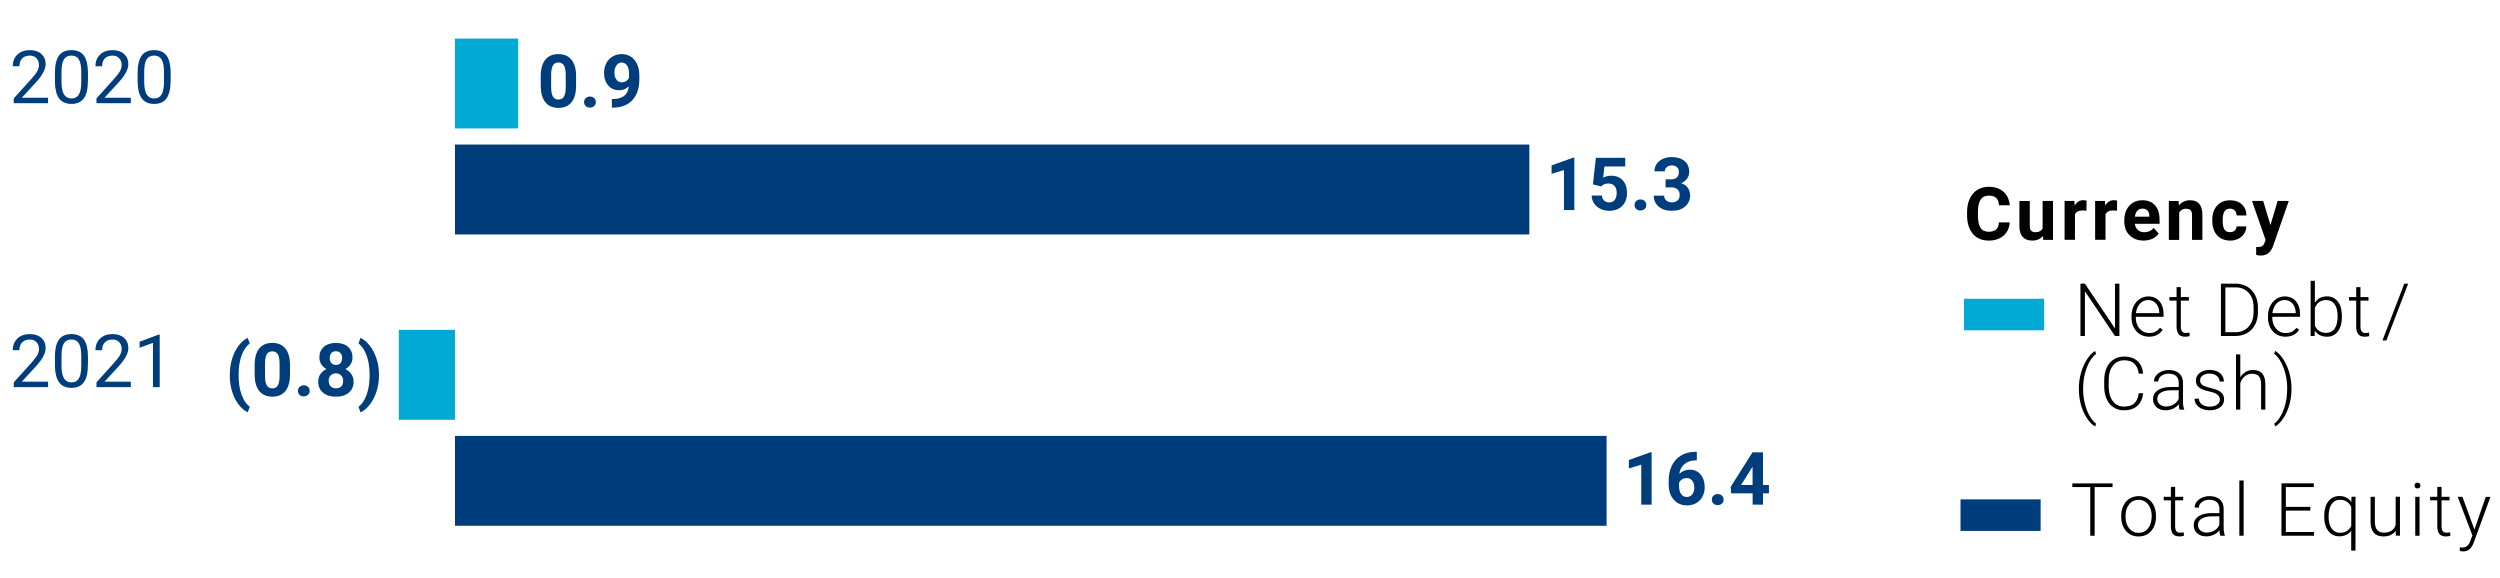<?xml version="1.0" encoding="utf-8"?>
<!-- Generator: Adobe Illustrator 25.4.1, SVG Export Plug-In . SVG Version: 6.00 Build 0)  -->
<svg version="1.1" id="Layer_1" xmlns="http://www.w3.org/2000/svg" xmlns:xlink="http://www.w3.org/1999/xlink" x="0px" y="0px"
	 viewBox="0 0 523 121" style="enable-background:new 0 0 523 121;" xml:space="preserve">
<style type="text/css">
	.st0{fill:#003D7C;}
	.st1{fill:#00AAD5;}
	.st2{fill:#D66F2C;}
	.st3{fill:#FFFFFF;}
	.st4{opacity:0.25;}
	.st5{clip-path:url(#SVGID_00000112607476670684111270000014432297837249200521_);}
	.st6{clip-path:url(#SVGID_00000167388492694467099890000008696772455532706969_);fill:#F6F6F6;}
	.st7{fill:#92C56E;}
	.st8{clip-path:url(#SVGID_00000026850727284710715680000007303679667786173342_);}
	.st9{clip-path:url(#SVGID_00000070096217275933723890000003563519449849916055_);fill:#F6F6F6;}
	.st10{clip-path:url(#SVGID_00000065069073478656976600000012829466219998964925_);}
	.st11{clip-path:url(#SVGID_00000183222611582674321450000007555757099131241919_);fill:#F6F6F6;}
	.st12{fill:#518398;}
	.st13{fill:#010202;}
	.st14{fill:#63AABB;}
	.st15{fill:#4E69A0;}
	.st16{fill:#008B9F;}
</style>
<polygon class="st0" points="319.94,30.24 319.94,30.24 319.94,49.05 95.18,49.05 95.18,30.24 "/>
<polygon class="st0" points="336.1,91.19 336.1,91.19 336.1,109.99 95.18,109.99 95.18,91.19 "/>
<polygon class="st1" points="108.4,8.07 108.4,8.07 108.4,26.87 95.18,26.87 95.18,8.07 "/>
<polygon class="st1" points="83.43,69.01 83.43,69.01 83.43,87.82 95.18,87.82 95.18,69.01 "/>
<path class="st0" d="M10.05,21.59H2.88v-1l3.79-4.21c0.56-0.64,0.95-1.15,1.16-1.55c0.21-0.4,0.32-0.81,0.32-1.24
	c0-0.57-0.17-1.04-0.52-1.41c-0.35-0.37-0.81-0.55-1.38-0.55c-0.69,0-1.23,0.2-1.61,0.59c-0.38,0.39-0.58,0.94-0.58,1.64H2.67
	c0-1.01,0.32-1.82,0.97-2.44c0.65-0.62,1.52-0.93,2.61-0.93c1.02,0,1.82,0.27,2.41,0.8c0.59,0.53,0.89,1.24,0.89,2.13
	c0,1.08-0.69,2.36-2.06,3.85l-2.93,3.18h5.5V21.59z"/>
<path class="st0" d="M18.39,16.92c0,1.63-0.28,2.84-0.83,3.63c-0.56,0.79-1.43,1.19-2.61,1.19c-1.17,0-2.03-0.39-2.59-1.16
	s-0.85-1.93-0.87-3.47v-1.86c0-1.61,0.28-2.8,0.83-3.59c0.56-0.78,1.43-1.17,2.62-1.17c1.18,0,2.04,0.38,2.6,1.13
	c0.56,0.75,0.84,1.92,0.86,3.49V16.92z M17,15.02c0-1.18-0.17-2.04-0.5-2.58c-0.33-0.54-0.85-0.81-1.57-0.81
	c-0.71,0-1.23,0.27-1.56,0.8c-0.33,0.54-0.49,1.36-0.5,2.47v2.23c0,1.18,0.17,2.06,0.52,2.62c0.34,0.56,0.86,0.85,1.56,0.85
	c0.69,0,1.2-0.27,1.53-0.8s0.51-1.37,0.52-2.51V15.02z"/>
<path class="st0" d="M27.35,21.59h-7.17v-1l3.79-4.21c0.56-0.64,0.95-1.15,1.16-1.55c0.21-0.4,0.32-0.81,0.32-1.24
	c0-0.57-0.17-1.04-0.52-1.41c-0.35-0.37-0.81-0.55-1.38-0.55c-0.69,0-1.23,0.2-1.61,0.59c-0.38,0.39-0.58,0.94-0.58,1.64h-1.39
	c0-1.01,0.32-1.82,0.97-2.44c0.65-0.62,1.52-0.93,2.61-0.93c1.02,0,1.82,0.27,2.41,0.8c0.59,0.53,0.89,1.24,0.89,2.13
	c0,1.08-0.69,2.36-2.06,3.85l-2.93,3.18h5.5V21.59z"/>
<path class="st0" d="M35.69,16.92c0,1.63-0.28,2.84-0.83,3.63c-0.56,0.79-1.43,1.19-2.61,1.19c-1.17,0-2.03-0.39-2.59-1.16
	s-0.85-1.93-0.87-3.47v-1.86c0-1.61,0.28-2.8,0.83-3.59c0.56-0.78,1.43-1.17,2.62-1.17c1.18,0,2.04,0.38,2.6,1.13
	c0.56,0.75,0.84,1.92,0.86,3.49V16.92z M34.3,15.02c0-1.18-0.17-2.04-0.5-2.58c-0.33-0.54-0.85-0.81-1.57-0.81
	c-0.71,0-1.23,0.27-1.56,0.8c-0.33,0.54-0.49,1.36-0.5,2.47v2.23c0,1.18,0.17,2.06,0.52,2.62c0.34,0.56,0.86,0.85,1.56,0.85
	c0.69,0,1.2-0.27,1.53-0.8s0.51-1.37,0.52-2.51V15.02z"/>
<path class="st0" d="M10.05,80.99H2.88v-1l3.79-4.21c0.56-0.64,0.95-1.15,1.16-1.55c0.21-0.4,0.32-0.81,0.32-1.24
	c0-0.57-0.17-1.04-0.52-1.41c-0.35-0.37-0.81-0.55-1.38-0.55c-0.69,0-1.23,0.2-1.61,0.59c-0.38,0.39-0.58,0.94-0.58,1.64H2.67
	c0-1.01,0.32-1.82,0.97-2.44c0.65-0.62,1.52-0.93,2.61-0.93c1.02,0,1.82,0.27,2.41,0.8c0.59,0.53,0.89,1.24,0.89,2.13
	c0,1.08-0.69,2.36-2.06,3.85l-2.93,3.18h5.5V80.99z"/>
<path class="st0" d="M18.39,76.32c0,1.63-0.28,2.84-0.83,3.63c-0.56,0.79-1.43,1.19-2.61,1.19c-1.17,0-2.03-0.39-2.59-1.16
	s-0.85-1.93-0.87-3.47v-1.86c0-1.61,0.28-2.8,0.83-3.59c0.56-0.78,1.43-1.17,2.62-1.17c1.18,0,2.04,0.38,2.6,1.13
	c0.56,0.75,0.84,1.92,0.86,3.49V76.32z M17,74.42c0-1.18-0.17-2.04-0.5-2.58c-0.33-0.54-0.85-0.81-1.57-0.81
	c-0.71,0-1.23,0.27-1.56,0.8c-0.33,0.54-0.49,1.36-0.5,2.47v2.23c0,1.18,0.17,2.06,0.52,2.62c0.34,0.56,0.86,0.85,1.56,0.85
	c0.69,0,1.2-0.27,1.53-0.8s0.51-1.37,0.52-2.51V74.42z"/>
<path class="st0" d="M27.35,80.99h-7.17v-1l3.79-4.21c0.56-0.64,0.95-1.15,1.16-1.55c0.21-0.4,0.32-0.81,0.32-1.24
	c0-0.57-0.17-1.04-0.52-1.41c-0.35-0.37-0.81-0.55-1.38-0.55c-0.69,0-1.23,0.2-1.61,0.59c-0.38,0.39-0.58,0.94-0.58,1.64h-1.39
	c0-1.01,0.32-1.82,0.97-2.44c0.65-0.62,1.52-0.93,2.61-0.93c1.02,0,1.82,0.27,2.41,0.8c0.59,0.53,0.89,1.24,0.89,2.13
	c0,1.08-0.69,2.36-2.06,3.85l-2.93,3.18h5.5V80.99z"/>
<path class="st0" d="M33.39,80.99H32v-9.27l-2.8,1.03v-1.26l3.99-1.5h0.22V80.99z"/>
<g>
	<rect x="410.14" y="104.47" class="st0" width="16.76" height="6.6"/>
	<path d="M441.95,101.9h-3.75v10.17h-0.92V101.9h-3.75v-0.78h8.42V101.9z"/>
	<path d="M443.76,107.88c0-0.78,0.15-1.49,0.46-2.11c0.3-0.63,0.73-1.11,1.29-1.46c0.55-0.35,1.18-0.52,1.88-0.52
		c1.08,0,1.96,0.38,2.63,1.14s1.01,1.77,1.01,3.02v0.19c0,0.79-0.15,1.5-0.46,2.12c-0.3,0.63-0.73,1.11-1.28,1.46
		c-0.55,0.34-1.18,0.51-1.89,0.51c-1.08,0-1.95-0.38-2.63-1.14c-0.67-0.76-1.01-1.77-1.01-3.02V107.88z M444.66,108.13
		c0,0.97,0.25,1.77,0.76,2.4s1.16,0.94,1.98,0.94c0.81,0,1.47-0.31,1.97-0.94s0.76-1.45,0.76-2.47v-0.17c0-0.62-0.12-1.19-0.35-1.71
		c-0.23-0.52-0.55-0.92-0.97-1.2s-0.89-0.42-1.43-0.42c-0.8,0-1.46,0.31-1.96,0.94c-0.51,0.63-0.76,1.45-0.76,2.47V108.13z"/>
	<path d="M455.04,101.85v2.08h1.68v0.74h-1.68v5.43c0,0.45,0.08,0.79,0.25,1.01c0.16,0.22,0.43,0.33,0.82,0.33
		c0.15,0,0.39-0.02,0.73-0.08l0.04,0.73c-0.24,0.08-0.56,0.13-0.96,0.13c-0.62,0-1.07-0.18-1.35-0.54
		c-0.28-0.36-0.42-0.89-0.42-1.58v-5.43h-1.5v-0.74h1.5v-2.08H455.04z"/>
	<path d="M464.48,112.07c-0.09-0.26-0.15-0.63-0.17-1.14c-0.32,0.41-0.72,0.73-1.21,0.95c-0.49,0.22-1.01,0.33-1.55,0.33
		c-0.78,0-1.42-0.22-1.9-0.65c-0.48-0.44-0.73-0.99-0.73-1.65c0-0.79,0.33-1.42,0.99-1.88c0.66-0.46,1.58-0.69,2.76-0.69h1.63v-0.92
		c0-0.58-0.18-1.04-0.54-1.37c-0.36-0.33-0.88-0.5-1.57-0.5c-0.63,0-1.15,0.16-1.56,0.48c-0.41,0.32-0.62,0.71-0.62,1.16l-0.9-0.01
		c0-0.65,0.3-1.21,0.9-1.68s1.34-0.71,2.22-0.71c0.91,0,1.62,0.23,2.15,0.68c0.52,0.45,0.79,1.09,0.81,1.9v3.85
		c0,0.79,0.08,1.38,0.25,1.77v0.09H464.48z M461.65,111.42c0.6,0,1.14-0.15,1.61-0.44c0.47-0.29,0.82-0.68,1.03-1.17v-1.79h-1.61
		c-0.9,0.01-1.6,0.17-2.11,0.49c-0.51,0.32-0.76,0.76-0.76,1.31c0,0.46,0.17,0.83,0.51,1.14
		C460.67,111.27,461.11,111.42,461.65,111.42z"/>
	<path d="M469.37,112.07h-0.9v-11.55h0.9V112.07z"/>
	<path d="M483.32,106.82h-5.12v4.47h5.89v0.78h-6.81v-10.95h6.77v0.78h-5.85v4.14h5.12V106.82z"/>
	<path d="M486.23,107.92c0-1.27,0.28-2.28,0.85-3.03c0.56-0.74,1.33-1.12,2.31-1.12c1.1,0,1.93,0.42,2.5,1.25l0.04-1.1h0.84v11.26
		h-0.9v-4.14c-0.59,0.77-1.43,1.16-2.5,1.16c-0.95,0-1.71-0.38-2.29-1.13c-0.57-0.75-0.86-1.77-0.86-3.05V107.92z M487.14,108.08
		c0,1.05,0.21,1.88,0.64,2.48c0.42,0.6,1.01,0.9,1.76,0.9c1.08,0,1.86-0.47,2.34-1.41v-3.99c-0.23-0.49-0.54-0.86-0.94-1.12
		c-0.4-0.26-0.86-0.39-1.39-0.39c-0.76,0-1.35,0.3-1.77,0.9C487.36,106.05,487.14,106.92,487.14,108.08z"/>
	<path d="M501.18,111.04c-0.54,0.79-1.41,1.18-2.59,1.18c-0.87,0-1.53-0.25-1.98-0.76s-0.68-1.25-0.69-2.24v-5.29h0.9v5.18
		c0,1.55,0.63,2.32,1.88,2.32c1.3,0,2.13-0.54,2.47-1.62v-5.89h0.9v8.14h-0.87L501.18,111.04z"/>
	<path d="M505.11,101.58c0-0.17,0.06-0.31,0.17-0.43c0.11-0.12,0.26-0.18,0.45-0.18s0.34,0.06,0.46,0.18
		c0.11,0.12,0.17,0.26,0.17,0.43c0,0.17-0.06,0.31-0.17,0.43c-0.11,0.12-0.26,0.17-0.46,0.17s-0.34-0.06-0.45-0.17
		C505.17,101.89,505.11,101.75,505.11,101.58z M506.17,112.07h-0.9v-8.14h0.9V112.07z"/>
	<path d="M510.77,101.85v2.08h1.68v0.74h-1.68v5.43c0,0.45,0.08,0.79,0.25,1.01c0.16,0.22,0.43,0.33,0.82,0.33
		c0.15,0,0.39-0.02,0.73-0.08l0.04,0.73c-0.24,0.08-0.56,0.13-0.96,0.13c-0.62,0-1.07-0.18-1.35-0.54
		c-0.28-0.36-0.42-0.89-0.42-1.58v-5.43h-1.5v-0.74h1.5v-2.08H510.77z"/>
	<path d="M517.65,110.78l2.38-6.84H521l-3.47,9.52l-0.18,0.42c-0.45,0.99-1.14,1.48-2.07,1.48c-0.22,0-0.45-0.04-0.69-0.11
		l-0.01-0.74l0.47,0.04c0.44,0,0.8-0.11,1.07-0.33c0.27-0.22,0.5-0.59,0.7-1.12l0.4-1.1l-3.07-8.07h0.99L517.65,110.78z"/>
	<path d="M443.38,70.29h-0.93l-6.29-9.37v9.37h-0.93V59.34h0.93l6.3,9.38v-9.38h0.92V70.29z"/>
	<path d="M449.56,70.44c-0.69,0-1.32-0.17-1.88-0.51c-0.56-0.34-0.99-0.82-1.3-1.42c-0.31-0.61-0.47-1.29-0.47-2.05v-0.32
		c0-0.78,0.15-1.49,0.46-2.11c0.3-0.63,0.73-1.12,1.27-1.48c0.54-0.36,1.13-0.54,1.76-0.54c0.99,0,1.77,0.34,2.35,1.01
		c0.58,0.67,0.87,1.6,0.87,2.76v0.5h-5.81v0.17c0,0.92,0.26,1.69,0.79,2.3c0.53,0.61,1.19,0.92,2,0.92c0.48,0,0.91-0.09,1.27-0.26
		s0.7-0.46,1-0.84l0.56,0.43C451.78,69.96,450.82,70.44,449.56,70.44z M449.4,62.77c-0.68,0-1.25,0.25-1.71,0.74s-0.75,1.16-0.85,2
		h4.88v-0.1c-0.02-0.78-0.25-1.42-0.67-1.91S450.08,62.77,449.4,62.77z"/>
	<path d="M456.23,60.07v2.08h1.68v0.74h-1.68v5.43c0,0.45,0.08,0.79,0.25,1.01c0.16,0.22,0.43,0.33,0.82,0.33
		c0.15,0,0.39-0.02,0.73-0.08l0.04,0.73c-0.24,0.08-0.56,0.13-0.96,0.13c-0.62,0-1.07-0.18-1.35-0.54
		c-0.28-0.36-0.42-0.89-0.42-1.58v-5.43h-1.5v-0.74h1.5v-2.08H456.23z"/>
	<path d="M464.62,70.29V59.34h3.06c0.9,0,1.7,0.2,2.41,0.61c0.71,0.41,1.27,0.99,1.67,1.76c0.4,0.76,0.6,1.63,0.6,2.6v1.01
		c0,0.98-0.2,1.84-0.59,2.6c-0.4,0.76-0.95,1.34-1.67,1.75c-0.72,0.41-1.55,0.62-2.48,0.62H464.62z M465.55,60.12v9.38h2.08
		c1.15,0,2.08-0.38,2.77-1.15c0.7-0.76,1.05-1.8,1.05-3.1v-0.96c0-1.26-0.34-2.27-1.03-3.03c-0.69-0.76-1.59-1.14-2.71-1.14H465.55z
		"/>
	<path d="M478.11,70.44c-0.69,0-1.32-0.17-1.88-0.51c-0.56-0.34-0.99-0.82-1.3-1.42c-0.31-0.61-0.47-1.29-0.47-2.05v-0.32
		c0-0.78,0.15-1.49,0.46-2.11c0.3-0.63,0.73-1.12,1.27-1.48c0.54-0.36,1.13-0.54,1.76-0.54c0.99,0,1.77,0.34,2.35,1.01
		c0.58,0.67,0.87,1.6,0.87,2.76v0.5h-5.81v0.17c0,0.92,0.26,1.69,0.79,2.3c0.53,0.61,1.19,0.92,2,0.92c0.48,0,0.91-0.09,1.27-0.26
		s0.7-0.46,1-0.84l0.56,0.43C480.33,69.96,479.37,70.44,478.11,70.44z M477.95,62.77c-0.68,0-1.25,0.25-1.71,0.74s-0.75,1.16-0.85,2
		h4.88v-0.1c-0.02-0.78-0.25-1.42-0.67-1.91S478.63,62.77,477.95,62.77z"/>
	<path d="M489.93,66.3c0,1.27-0.28,2.27-0.84,3.02c-0.56,0.74-1.32,1.12-2.26,1.12c-1.13,0-1.99-0.42-2.57-1.26l-0.04,1.11h-0.84
		V58.74h0.89v4.59c0.57-0.89,1.42-1.33,2.54-1.33c0.96,0,1.72,0.37,2.28,1.1c0.56,0.73,0.84,1.76,0.84,3.06V66.3z M489.03,66.14
		c0-1.07-0.21-1.9-0.62-2.49c-0.42-0.58-1-0.88-1.76-0.88c-0.58,0-1.07,0.14-1.47,0.42c-0.4,0.28-0.71,0.7-0.91,1.25v3.67
		c0.45,1.02,1.25,1.53,2.39,1.53c0.74,0,1.32-0.29,1.74-0.88C488.82,68.19,489.03,67.31,489.03,66.14z"/>
	<path d="M493.81,60.07v2.08h1.68v0.74h-1.68v5.43c0,0.45,0.08,0.79,0.25,1.01c0.16,0.22,0.43,0.33,0.82,0.33
		c0.15,0,0.39-0.02,0.73-0.08l0.04,0.73c-0.24,0.08-0.56,0.13-0.96,0.13c-0.62,0-1.07-0.18-1.35-0.54
		c-0.28-0.36-0.42-0.89-0.42-1.58v-5.43h-1.5v-0.74h1.5v-2.08H493.81z"/>
	<path d="M499.23,71.23h-0.82l4.57-11.89h0.81L499.23,71.23z"/>
	<path d="M434.9,81.27c0-1.09,0.14-2.15,0.42-3.18c0.28-1.03,0.69-1.97,1.23-2.83c0.54-0.85,1.12-1.47,1.74-1.84l0.22,0.61
		c-0.33,0.24-0.66,0.58-0.99,1.03s-0.62,0.99-0.87,1.61c-0.26,0.62-0.46,1.32-0.62,2.09c-0.16,0.78-0.24,1.65-0.24,2.64
		c0,1.05,0.12,2.06,0.36,3.02c0.24,0.97,0.56,1.82,0.98,2.56c0.42,0.74,0.87,1.29,1.38,1.67l-0.22,0.58c-0.64-0.38-1.23-1-1.77-1.85
		c-0.54-0.85-0.95-1.79-1.22-2.8C435.03,83.55,434.9,82.45,434.9,81.27z"/>
	<path d="M448.35,82.27c-0.13,1.15-0.54,2.04-1.24,2.65c-0.7,0.61-1.63,0.92-2.79,0.92c-0.81,0-1.53-0.2-2.15-0.61
		s-1.11-0.98-1.45-1.73s-0.51-1.59-0.52-2.55v-1.42c0-0.97,0.17-1.83,0.51-2.59s0.83-1.33,1.47-1.74c0.64-0.41,1.37-0.61,2.21-0.61
		c1.17,0,2.1,0.32,2.78,0.95c0.68,0.63,1.07,1.51,1.18,2.62h-0.93c-0.23-1.86-1.24-2.79-3.03-2.79c-0.99,0-1.78,0.37-2.37,1.11
		c-0.59,0.74-0.88,1.77-0.88,3.08v1.34c0,1.26,0.29,2.27,0.86,3.02c0.57,0.75,1.35,1.13,2.33,1.13c0.97,0,1.7-0.23,2.19-0.7
		s0.79-1.16,0.91-2.09H448.35z"/>
	<path d="M455.97,85.69c-0.09-0.26-0.15-0.63-0.17-1.14c-0.32,0.41-0.72,0.73-1.21,0.95c-0.49,0.22-1.01,0.33-1.55,0.33
		c-0.78,0-1.42-0.22-1.9-0.65c-0.48-0.44-0.73-0.99-0.73-1.65c0-0.79,0.33-1.42,0.99-1.88c0.66-0.46,1.58-0.69,2.76-0.69h1.63v-0.92
		c0-0.58-0.18-1.04-0.54-1.37c-0.36-0.33-0.88-0.5-1.57-0.5c-0.63,0-1.15,0.16-1.56,0.48c-0.41,0.32-0.62,0.71-0.62,1.16l-0.9-0.01
		c0-0.65,0.3-1.21,0.9-1.68s1.34-0.71,2.22-0.71c0.91,0,1.62,0.23,2.15,0.68c0.52,0.45,0.79,1.09,0.81,1.9v3.85
		c0,0.79,0.08,1.38,0.25,1.77v0.09H455.97z M453.14,85.04c0.6,0,1.14-0.15,1.61-0.44c0.47-0.29,0.82-0.68,1.03-1.17v-1.79h-1.61
		c-0.9,0.01-1.6,0.17-2.11,0.49c-0.51,0.32-0.76,0.76-0.76,1.31c0,0.46,0.17,0.83,0.51,1.14C452.16,84.89,452.6,85.04,453.14,85.04z
		"/>
	<path d="M464.4,83.62c0-0.45-0.18-0.8-0.54-1.08c-0.36-0.27-0.9-0.48-1.62-0.63c-0.72-0.15-1.28-0.33-1.68-0.53
		s-0.69-0.44-0.89-0.73c-0.19-0.29-0.29-0.63-0.29-1.04c0-0.64,0.27-1.17,0.8-1.59c0.54-0.42,1.22-0.63,2.06-0.63
		c0.91,0,1.63,0.22,2.18,0.67c0.55,0.45,0.82,1.03,0.82,1.76h-0.9c0-0.48-0.2-0.87-0.6-1.19c-0.4-0.32-0.9-0.47-1.51-0.47
		c-0.59,0-1.07,0.13-1.43,0.39c-0.36,0.26-0.54,0.61-0.54,1.03c0,0.41,0.15,0.72,0.45,0.94c0.3,0.22,0.84,0.43,1.63,0.61
		c0.79,0.19,1.38,0.38,1.77,0.59c0.39,0.21,0.69,0.46,0.88,0.76s0.29,0.65,0.29,1.08c0,0.69-0.28,1.24-0.83,1.65
		s-1.28,0.62-2.17,0.62c-0.95,0-1.71-0.23-2.3-0.69c-0.59-0.46-0.88-1.04-0.88-1.74h0.9c0.04,0.53,0.26,0.94,0.67,1.23
		s0.95,0.44,1.62,0.44c0.63,0,1.13-0.14,1.52-0.41S464.4,84.04,464.4,83.62z"/>
	<path d="M468.67,78.93c0.29-0.49,0.67-0.86,1.13-1.13s0.96-0.4,1.51-0.4c0.87,0,1.52,0.25,1.95,0.74s0.64,1.23,0.65,2.21v5.34
		h-0.89v-5.35c0-0.73-0.16-1.27-0.46-1.62c-0.3-0.36-0.79-0.53-1.46-0.53c-0.56,0-1.05,0.17-1.48,0.52
		c-0.43,0.35-0.75,0.82-0.95,1.41v5.57h-0.9V74.14h0.9V78.93z"/>
	<path d="M479.38,81.38c0,1.1-0.14,2.16-0.41,3.18s-0.68,1.95-1.21,2.8c-0.54,0.85-1.13,1.47-1.78,1.86l-0.22-0.58
		c0.49-0.35,0.95-0.89,1.37-1.63c0.42-0.74,0.75-1.59,0.99-2.58c0.24-0.98,0.36-2.04,0.36-3.19c0-1.04-0.12-2.04-0.36-3
		c-0.24-0.96-0.57-1.83-1-2.59c-0.42-0.76-0.88-1.31-1.36-1.66l0.22-0.58c0.63,0.39,1.22,1,1.75,1.85c0.54,0.85,0.94,1.79,1.23,2.82
		C479.24,79.12,479.38,80.22,479.38,81.38z"/>
	<rect x="410.86" y="62.5" class="st1" width="16.76" height="6.6"/>
	<path d="M420.43,46.53c-0.08,1.18-0.52,2.11-1.3,2.78c-0.78,0.68-1.82,1.02-3.1,1.02c-1.4,0-2.51-0.47-3.31-1.42
		c-0.8-0.95-1.21-2.24-1.21-3.89v-0.67c0-1.05,0.19-1.98,0.56-2.78c0.37-0.8,0.9-1.42,1.59-1.85c0.69-0.43,1.49-0.64,2.4-0.64
		c1.26,0,2.28,0.34,3.05,1.01c0.77,0.68,1.22,1.63,1.34,2.85h-2.26c-0.06-0.71-0.25-1.22-0.59-1.54c-0.34-0.32-0.85-0.48-1.54-0.48
		c-0.75,0-1.32,0.27-1.69,0.81s-0.57,1.38-0.58,2.51v0.83c0,1.18,0.18,2.05,0.54,2.59c0.36,0.55,0.92,0.82,1.7,0.82
		c0.7,0,1.22-0.16,1.56-0.48c0.34-0.32,0.54-0.81,0.59-1.48H420.43z"/>
	<path d="M427.39,49.35c-0.54,0.65-1.28,0.98-2.23,0.98c-0.87,0-1.54-0.25-2-0.75c-0.46-0.5-0.69-1.24-0.7-2.2v-5.33h2.17v5.26
		c0,0.85,0.39,1.27,1.16,1.27c0.74,0,1.24-0.26,1.52-0.77v-5.77h2.18v8.14h-2.04L427.39,49.35z"/>
	<path d="M436.48,44.08c-0.3-0.04-0.56-0.06-0.78-0.06c-0.82,0-1.36,0.28-1.62,0.83v5.32h-2.17v-8.14h2.05l0.06,0.97
		c0.44-0.75,1.04-1.12,1.81-1.12c0.24,0,0.47,0.03,0.68,0.1L436.48,44.08z"/>
	<path d="M442.87,44.08c-0.3-0.04-0.56-0.06-0.78-0.06c-0.82,0-1.36,0.28-1.62,0.83v5.32h-2.17v-8.14h2.05l0.06,0.97
		c0.44-0.75,1.04-1.12,1.81-1.12c0.24,0,0.47,0.03,0.68,0.1L442.87,44.08z"/>
	<path d="M448.43,50.33c-1.19,0-2.16-0.37-2.91-1.1c-0.75-0.73-1.12-1.71-1.12-2.93v-0.21c0-0.82,0.16-1.55,0.47-2.19
		c0.32-0.64,0.76-1.14,1.34-1.49s1.24-0.52,1.98-0.52c1.11,0,1.99,0.35,2.63,1.05c0.64,0.7,0.96,1.7,0.96,2.99v0.89h-5.18
		c0.07,0.53,0.28,0.96,0.64,1.28c0.35,0.32,0.8,0.48,1.34,0.48c0.84,0,1.49-0.3,1.96-0.91l1.07,1.2c-0.33,0.46-0.77,0.82-1.32,1.08
		C449.72,50.2,449.1,50.33,448.43,50.33z M448.18,43.64c-0.43,0-0.78,0.15-1.05,0.44s-0.44,0.71-0.51,1.25h3.02v-0.17
		c-0.01-0.48-0.14-0.86-0.39-1.12C449,43.77,448.64,43.64,448.18,43.64z"/>
	<path d="M455.76,42.04l0.07,0.94c0.58-0.73,1.36-1.09,2.34-1.09c0.86,0,1.5,0.25,1.92,0.76c0.42,0.51,0.64,1.26,0.65,2.27v5.26
		h-2.17v-5.2c0-0.46-0.1-0.8-0.3-1s-0.53-0.31-1-0.31c-0.61,0-1.07,0.26-1.38,0.78v5.74h-2.17v-8.14H455.76z"/>
	<path d="M466.52,48.57c0.4,0,0.73-0.11,0.98-0.33c0.25-0.22,0.38-0.51,0.39-0.88h2.04c0,0.55-0.16,1.06-0.45,1.52
		c-0.3,0.46-0.7,0.81-1.21,1.07s-1.08,0.38-1.7,0.38c-1.16,0-2.08-0.37-2.75-1.11s-1.01-1.76-1.01-3.06v-0.14c0-1.25,0.33-2.25,1-3
		c0.67-0.75,1.58-1.12,2.75-1.12c1.02,0,1.83,0.29,2.45,0.87s0.93,1.35,0.94,2.31h-2.04c-0.01-0.42-0.14-0.77-0.39-1.03
		c-0.25-0.26-0.58-0.4-0.99-0.4c-0.51,0-0.89,0.18-1.15,0.55c-0.26,0.37-0.39,0.97-0.39,1.8v0.23c0,0.84,0.13,1.44,0.38,1.81
		S466,48.57,466.52,48.57z"/>
	<path d="M474.98,47.1l1.5-5.06h2.33l-3.27,9.4l-0.18,0.43c-0.49,1.06-1.29,1.59-2.41,1.59c-0.32,0-0.64-0.05-0.96-0.14v-1.65
		l0.33,0.01c0.41,0,0.72-0.06,0.92-0.19c0.2-0.13,0.36-0.33,0.48-0.62l0.25-0.67l-2.85-8.16h2.34L474.98,47.1z"/>
</g>
<path class="st0" d="M120.52,17.9c0,1.51-0.31,2.67-0.94,3.47c-0.63,0.8-1.54,1.2-2.75,1.2c-1.19,0-2.11-0.39-2.74-1.18
	c-0.63-0.79-0.96-1.92-0.97-3.38v-2.02c0-1.53,0.32-2.69,0.95-3.48s1.55-1.19,2.74-1.19c1.19,0,2.11,0.39,2.74,1.18
	s0.96,1.91,0.97,3.38V17.9z M118.35,15.68c0-0.91-0.12-1.57-0.37-1.98c-0.25-0.41-0.64-0.62-1.16-0.62c-0.51,0-0.89,0.2-1.13,0.59
	c-0.24,0.39-0.37,1.01-0.39,1.85v2.67c0,0.89,0.12,1.56,0.36,1.99c0.24,0.43,0.63,0.65,1.17,0.65c0.53,0,0.92-0.21,1.15-0.62
	c0.24-0.42,0.36-1.05,0.37-1.91V15.68z"/>
<path class="st0" d="M122.19,21.36c0-0.35,0.12-0.63,0.35-0.84c0.23-0.21,0.53-0.32,0.88-0.32c0.36,0,0.65,0.11,0.88,0.32
	c0.23,0.22,0.35,0.5,0.35,0.84c0,0.34-0.12,0.62-0.35,0.83c-0.23,0.21-0.53,0.32-0.89,0.32c-0.36,0-0.65-0.11-0.88-0.32
	C122.31,21.97,122.19,21.7,122.19,21.36z"/>
<path class="st0" d="M131.55,18.05c-0.57,0.56-1.23,0.83-1.99,0.83c-0.97,0-1.74-0.33-2.32-1s-0.87-1.56-0.87-2.69
	c0-0.72,0.16-1.37,0.47-1.97c0.31-0.6,0.75-1.06,1.31-1.4s1.19-0.5,1.9-0.5c0.72,0,1.36,0.18,1.92,0.54c0.56,0.36,1,0.88,1.31,1.56
	c0.31,0.68,0.47,1.45,0.47,2.32v0.8c0,1.83-0.45,3.26-1.36,4.3c-0.91,1.04-2.19,1.6-3.86,1.67L128,22.53v-1.81l0.48-0.01
	C130.37,20.62,131.39,19.74,131.55,18.05z M130.1,17.22c0.35,0,0.65-0.09,0.91-0.27c0.25-0.18,0.45-0.4,0.58-0.65V15.4
	c0-0.74-0.14-1.31-0.42-1.71s-0.66-0.61-1.13-0.61c-0.44,0-0.79,0.2-1.08,0.6s-0.42,0.9-0.42,1.5c0,0.6,0.14,1.09,0.41,1.47
	C129.21,17.03,129.6,17.22,130.1,17.22z"/>
<path class="st0" d="M48.08,78.39c0-1.15,0.15-2.24,0.46-3.28c0.31-1.04,0.76-1.96,1.35-2.76c0.6-0.8,1.24-1.35,1.94-1.67l0.42,1.17
	c-0.73,0.54-1.3,1.38-1.71,2.51s-0.62,2.46-0.62,3.97v0.23c0,1.52,0.2,2.85,0.61,3.99s0.98,1.99,1.72,2.55l-0.42,1.15
	c-0.68-0.31-1.32-0.85-1.91-1.62c-0.59-0.77-1.04-1.67-1.35-2.68c-0.31-1.01-0.48-2.07-0.5-3.17V78.39z"/>
<path class="st0" d="M60.67,78.31c0,1.51-0.31,2.67-0.94,3.47c-0.63,0.8-1.54,1.2-2.75,1.2c-1.19,0-2.11-0.39-2.74-1.18
	c-0.63-0.79-0.96-1.92-0.97-3.38v-2.02c0-1.53,0.32-2.69,0.95-3.48c0.63-0.79,1.55-1.19,2.74-1.19c1.19,0,2.11,0.39,2.74,1.18
	s0.96,1.91,0.97,3.38V78.31z M58.49,76.1c0-0.91-0.12-1.57-0.37-1.98s-0.64-0.62-1.16-0.62c-0.51,0-0.89,0.2-1.13,0.59
	s-0.37,1.01-0.39,1.85v2.67c0,0.89,0.12,1.56,0.36,1.99c0.24,0.43,0.63,0.65,1.17,0.65c0.53,0,0.92-0.21,1.15-0.62
	c0.24-0.42,0.36-1.05,0.37-1.91V76.1z"/>
<path class="st0" d="M62.33,81.77c0-0.35,0.12-0.63,0.35-0.84c0.23-0.21,0.53-0.32,0.88-0.32c0.36,0,0.65,0.11,0.88,0.32
	c0.23,0.22,0.35,0.5,0.35,0.84c0,0.34-0.12,0.62-0.35,0.83c-0.23,0.21-0.53,0.32-0.89,0.32c-0.36,0-0.65-0.11-0.88-0.32
	C62.45,82.39,62.33,82.11,62.33,81.77z"/>
<path class="st0" d="M73.74,74.8c0,0.53-0.13,1-0.4,1.41s-0.63,0.74-1.1,0.99c0.53,0.26,0.95,0.61,1.26,1.06
	c0.31,0.45,0.47,0.98,0.47,1.58c0,0.97-0.33,1.74-0.99,2.3c-0.66,0.56-1.56,0.85-2.7,0.85c-1.14,0-2.04-0.28-2.71-0.85
	c-0.67-0.57-1-1.33-1-2.3c0-0.61,0.16-1.14,0.47-1.59c0.31-0.45,0.73-0.8,1.26-1.05c-0.47-0.25-0.83-0.57-1.09-0.99
	s-0.4-0.88-0.4-1.41c0-0.93,0.31-1.68,0.93-2.23c0.62-0.55,1.47-0.83,2.53-0.83c1.06,0,1.91,0.27,2.53,0.82S73.74,73.86,73.74,74.8z
	 M71.79,79.68c0-0.48-0.14-0.86-0.41-1.14c-0.28-0.29-0.65-0.43-1.11-0.43c-0.46,0-0.83,0.14-1.1,0.42
	c-0.28,0.28-0.41,0.67-0.41,1.15c0,0.47,0.14,0.84,0.41,1.13c0.27,0.29,0.65,0.43,1.13,0.43c0.47,0,0.84-0.14,1.11-0.41
	C71.66,80.55,71.79,80.17,71.79,79.68z M71.57,74.9c0-0.43-0.11-0.77-0.34-1.03c-0.23-0.26-0.54-0.39-0.96-0.39
	c-0.41,0-0.72,0.12-0.95,0.38s-0.34,0.6-0.34,1.04c0,0.44,0.11,0.79,0.34,1.05c0.23,0.27,0.54,0.4,0.96,0.4s0.73-0.13,0.95-0.4
	C71.46,75.69,71.57,75.34,71.57,74.9z"/>
<path class="st0" d="M79.28,78.56c0,1.13-0.16,2.22-0.49,3.27c-0.33,1.05-0.79,1.97-1.41,2.78c-0.61,0.8-1.27,1.35-1.96,1.65
	L75,85.11c0.71-0.54,1.27-1.36,1.68-2.48c0.41-1.12,0.62-2.4,0.64-3.86v-0.4c0-1.5-0.2-2.82-0.61-3.96c-0.41-1.14-0.98-2-1.71-2.57
	l0.42-1.15c0.68,0.3,1.32,0.83,1.93,1.61c0.6,0.78,1.07,1.68,1.41,2.71c0.33,1.03,0.51,2.1,0.52,3.21V78.56z"/>
<path class="st0" d="M329.35,43.95h-2.17v-8.38l-2.59,0.8v-1.77l4.53-1.62h0.23V43.95z"/>
<path class="st0" d="M333.23,38.57l0.63-5.56H340v1.81h-4.35l-0.27,2.35c0.52-0.28,1.07-0.41,1.65-0.41c1.04,0,1.86,0.32,2.45,0.97
	c0.59,0.65,0.89,1.55,0.89,2.71c0,0.71-0.15,1.34-0.45,1.9c-0.3,0.56-0.73,0.99-1.28,1.3c-0.56,0.31-1.21,0.46-1.97,0.46
	c-0.66,0-1.28-0.13-1.84-0.4s-1.01-0.65-1.34-1.13c-0.33-0.49-0.5-1.04-0.52-1.66h2.15c0.04,0.46,0.2,0.81,0.48,1.06
	c0.27,0.25,0.63,0.38,1.07,0.38c0.49,0,0.87-0.18,1.14-0.53c0.27-0.35,0.4-0.85,0.4-1.5c0-0.62-0.15-1.1-0.46-1.43
	s-0.74-0.5-1.3-0.5c-0.52,0-0.94,0.13-1.26,0.41l-0.21,0.2L333.23,38.57z"/>
<path class="st0" d="M341.95,42.89c0-0.35,0.12-0.63,0.35-0.84c0.23-0.21,0.53-0.32,0.88-0.32c0.36,0,0.65,0.11,0.88,0.32
	c0.23,0.22,0.35,0.5,0.35,0.84c0,0.34-0.12,0.62-0.35,0.83c-0.23,0.21-0.53,0.32-0.89,0.32c-0.36,0-0.65-0.11-0.88-0.32
	C342.06,43.5,341.95,43.23,341.95,42.89z"/>
<path class="st0" d="M348.43,37.52h1.16c0.55,0,0.96-0.14,1.23-0.41c0.27-0.28,0.4-0.64,0.4-1.1c0-0.44-0.13-0.78-0.39-1.03
	c-0.26-0.25-0.63-0.37-1.09-0.37c-0.42,0-0.76,0.11-1.04,0.34c-0.28,0.23-0.42,0.53-0.42,0.89h-2.17c0-0.57,0.15-1.08,0.46-1.54
	c0.31-0.45,0.74-0.81,1.29-1.06c0.55-0.26,1.17-0.38,1.83-0.38c1.16,0,2.07,0.28,2.72,0.83c0.66,0.55,0.98,1.32,0.98,2.29
	c0,0.5-0.15,0.96-0.46,1.38s-0.71,0.74-1.2,0.97c0.62,0.22,1.08,0.55,1.38,0.99c0.3,0.44,0.46,0.96,0.46,1.56
	c0,0.97-0.36,1.75-1.06,2.34s-1.65,0.88-2.82,0.88c-1.09,0-1.99-0.29-2.68-0.87c-0.69-0.58-1.04-1.34-1.04-2.29h2.17
	c0,0.41,0.15,0.75,0.46,1.01c0.31,0.26,0.69,0.39,1.14,0.39c0.52,0,0.92-0.14,1.21-0.41c0.29-0.27,0.44-0.63,0.44-1.09
	c0-1.09-0.6-1.64-1.8-1.64h-1.15V37.52z"/>
<path class="st0" d="M345.52,105.58h-2.17v-8.38l-2.59,0.8v-1.77l4.53-1.62h0.23V105.58z"/>
<path class="st0" d="M354.97,94.52v1.79h-0.21c-0.98,0.01-1.77,0.27-2.37,0.77c-0.6,0.5-0.96,1.19-1.08,2.07
	c0.58-0.59,1.32-0.89,2.2-0.89c0.95,0,1.71,0.34,2.27,1.02c0.56,0.68,0.84,1.58,0.84,2.69c0,0.71-0.15,1.36-0.46,1.93
	c-0.31,0.58-0.75,1.03-1.31,1.35c-0.56,0.32-1.2,0.48-1.91,0.48c-1.15,0-2.08-0.4-2.79-1.2c-0.71-0.8-1.06-1.87-1.06-3.21v-0.78
	c0-1.19,0.22-2.24,0.67-3.15c0.45-0.91,1.09-1.61,1.93-2.11s1.81-0.75,2.92-0.76H354.97z M352.85,100.01
	c-0.35,0-0.67,0.09-0.96,0.27c-0.29,0.18-0.5,0.42-0.63,0.72v0.66c0,0.73,0.14,1.29,0.43,1.7c0.29,0.41,0.69,0.61,1.2,0.61
	c0.47,0,0.84-0.18,1.13-0.55s0.43-0.84,0.43-1.43c0-0.6-0.15-1.08-0.44-1.44S353.34,100.01,352.85,100.01z"/>
<path class="st0" d="M358.12,104.52c0-0.35,0.12-0.63,0.35-0.84c0.23-0.21,0.53-0.32,0.88-0.32c0.36,0,0.65,0.11,0.88,0.32
	c0.23,0.22,0.35,0.5,0.35,0.84c0,0.34-0.12,0.62-0.35,0.83c-0.23,0.21-0.53,0.32-0.89,0.32c-0.36,0-0.65-0.11-0.88-0.32
	C358.23,105.13,358.12,104.86,358.12,104.52z"/>
<path class="st0" d="M368.82,101.46h1.24v1.75h-1.24v2.37h-2.17v-2.37h-4.49l-0.1-1.37l4.56-7.21h2.2V101.46z M364.22,101.46h2.42
	V97.6l-0.14,0.25L364.22,101.46z"/>
</svg>
